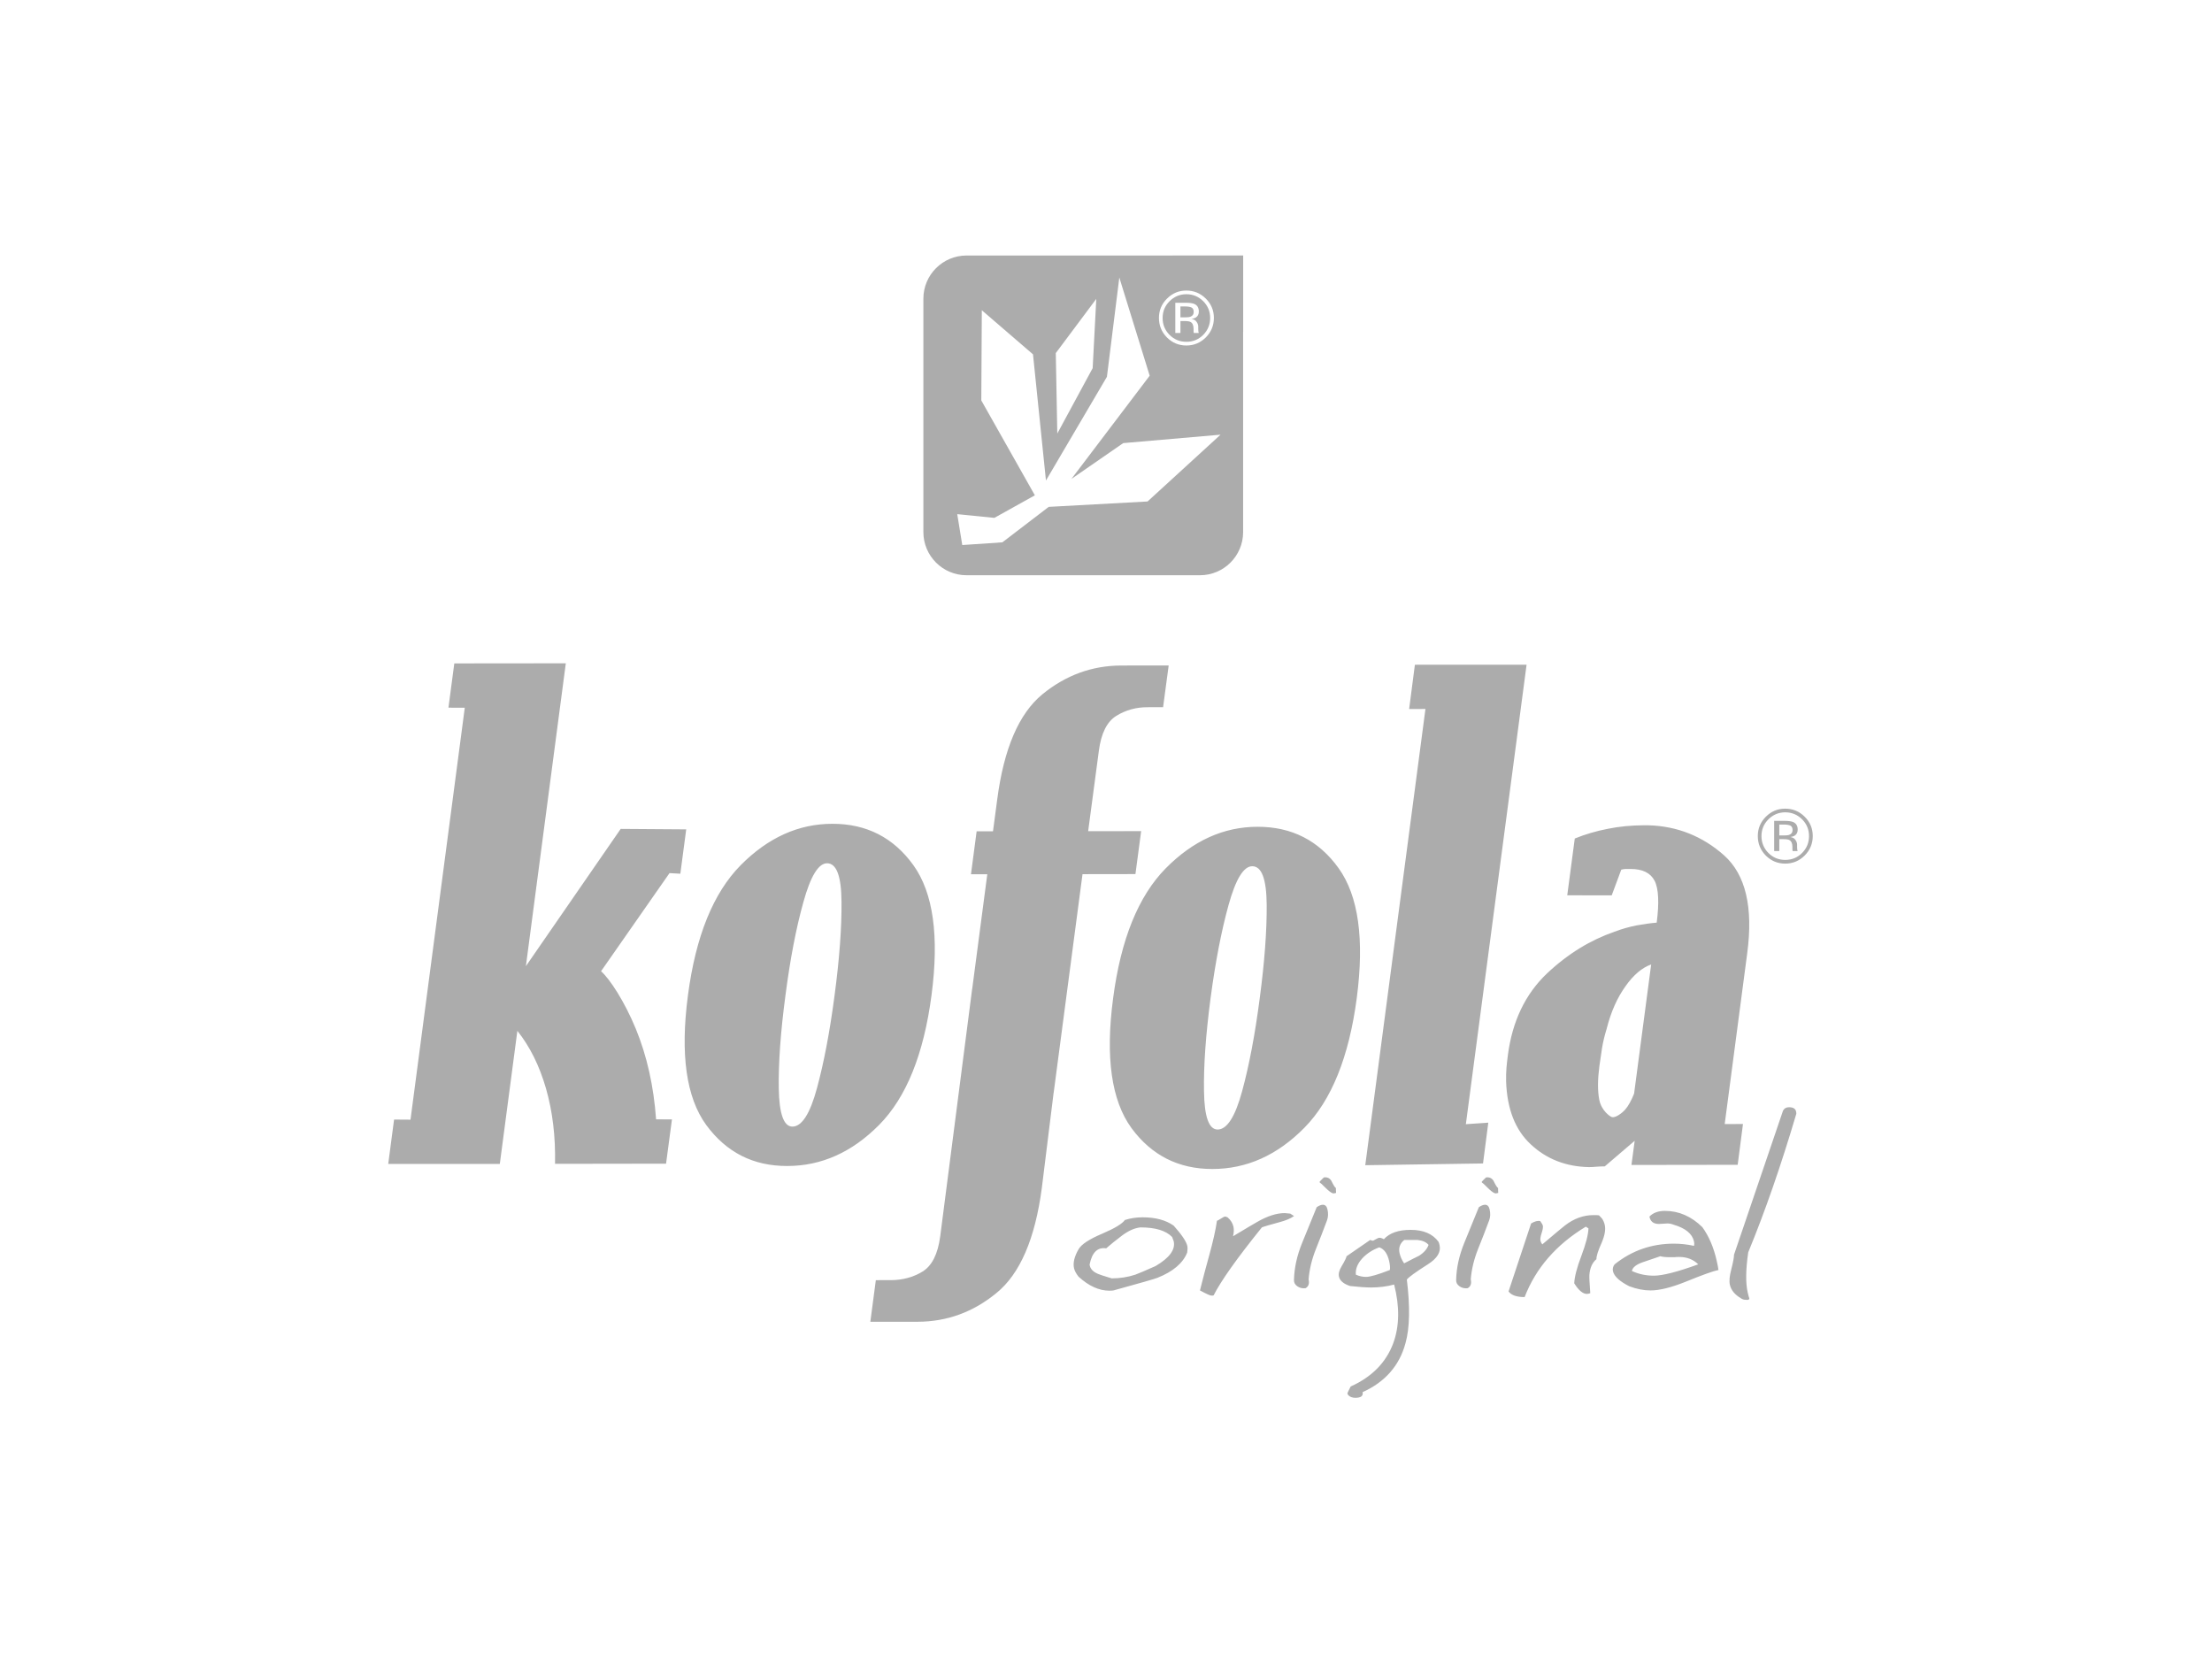 <svg width="200" height="150" viewBox="0 0 200 150" fill="none" xmlns="http://www.w3.org/2000/svg">
<path fill-rule="evenodd" clip-rule="evenodd" d="M106.015 23.099H112.403V29.998H112.398V48.109C112.398 50.263 110.649 52.011 108.494 52.011H87.392C85.237 52.011 83.488 50.263 83.488 48.109V27.004C83.488 24.852 85.237 23.102 87.392 23.102H106.015V23.099ZM107.149 27.708C107.424 27.708 107.62 27.745 107.745 27.81C107.867 27.877 107.93 28.014 107.93 28.206C107.93 28.416 107.834 28.561 107.637 28.633C107.536 28.674 107.383 28.693 107.175 28.693H106.73V27.708H107.149ZM107.968 27.474C107.809 27.411 107.563 27.375 107.223 27.375L106.266 27.375V30.106H106.731V29.029H107.117C107.374 29.029 107.555 29.058 107.657 29.117C107.83 29.22 107.917 29.426 107.917 29.743V29.961L107.928 30.049L107.93 30.08L107.941 30.106H108.394L108.375 30.07L108.349 29.93L108.34 29.724V29.528C108.34 29.389 108.295 29.247 108.195 29.105C108.098 28.957 107.947 28.871 107.733 28.835C107.902 28.811 108.035 28.764 108.129 28.704C108.305 28.586 108.394 28.409 108.394 28.164C108.394 27.826 108.253 27.589 107.968 27.474ZM105.119 28.75C105.119 28.158 105.326 27.653 105.749 27.234C106.167 26.816 106.677 26.602 107.268 26.602C107.864 26.602 108.371 26.816 108.792 27.234C109.209 27.653 109.417 28.158 109.417 28.75C109.417 29.347 109.209 29.853 108.792 30.276C108.375 30.695 107.867 30.904 107.268 30.904C106.669 30.904 106.163 30.695 105.744 30.276C105.326 29.853 105.119 29.347 105.119 28.75ZM107.264 31.239C107.953 31.239 108.538 30.992 109.025 30.508C109.509 30.024 109.755 29.433 109.755 28.744C109.755 28.062 109.509 27.477 109.025 26.998C108.538 26.514 107.953 26.271 107.264 26.271C106.581 26.271 106.002 26.514 105.517 26.998C105.031 27.48 104.787 28.064 104.787 28.744C104.787 29.436 105.031 30.024 105.506 30.508C105.989 30.992 106.579 31.239 107.264 31.239ZM93.4 32.038L94.571 43.447L100.083 34.069L101.204 25.092L103.95 33.969L96.875 43.301L101.556 40.064L110.357 39.302L103.757 45.342L94.821 45.829L90.629 49.035L87.004 49.28L86.55 46.487L89.907 46.823L93.568 44.784L88.725 36.205L88.772 28.05L93.4 32.038ZM95.46 31.924L99.122 27.024L98.794 33.288L95.597 39.199L95.46 31.924Z" fill="#ACACAC"/>
<path d="M161.755 100.111C162.122 100.111 162.334 100.236 162.392 100.49C162.417 100.594 162.422 100.668 162.413 100.712C161.03 105.388 159.583 109.558 158.069 113.225C157.84 114.784 157.824 115.993 158.019 116.855C158.082 117.136 158.133 117.314 158.167 117.388C158.176 117.507 158.07 117.552 157.851 117.522C157.676 117.522 157.529 117.477 157.413 117.388C156.855 117.061 156.52 116.654 156.409 116.165C156.334 115.838 156.375 115.379 156.532 114.784C156.706 114.101 156.789 113.655 156.782 113.449L161.213 100.422C161.321 100.215 161.503 100.111 161.755 100.111ZM149.534 115.342C150.329 115.342 151.667 114.999 153.547 114.317C153.096 113.871 152.524 113.649 151.826 113.649C151.633 113.649 151.497 113.655 151.425 113.671H150.986C150.6 113.671 150.312 113.642 150.125 113.582L148.56 114.116C147.947 114.323 147.611 114.591 147.549 114.917C148.156 115.2 148.817 115.342 149.534 115.342ZM155.215 113.982C155.3 114.353 155.353 114.635 155.378 114.827C154.913 114.917 153.919 115.275 152.393 115.897C151.096 116.417 150.041 116.676 149.227 116.676C148.626 116.676 147.987 116.55 147.309 116.298C146.433 115.852 145.942 115.399 145.838 114.939C145.788 114.715 145.838 114.509 145.987 114.317C147.548 113.069 149.334 112.446 151.351 112.446C151.952 112.446 152.556 112.512 153.168 112.647C153.197 112.512 153.196 112.378 153.164 112.245C153.007 111.548 152.388 111.042 151.311 110.73C151.139 110.658 150.955 110.62 150.761 110.62C150.743 110.62 150.619 110.628 150.388 110.642C150.159 110.658 150.026 110.664 149.985 110.664C149.5 110.664 149.217 110.442 149.136 109.997C149.466 109.655 149.931 109.483 150.533 109.483C151.794 109.483 152.921 109.974 153.919 110.953C154.51 111.771 154.943 112.779 155.215 113.982ZM139.257 110.399C139.398 110.591 139.478 110.731 139.497 110.821C139.528 110.954 139.49 111.177 139.388 111.489C139.285 111.801 139.249 112.032 139.281 112.18C139.307 112.285 139.362 112.395 139.446 112.513C140.746 111.414 141.432 110.844 141.5 110.8C142.307 110.175 143.168 109.865 144.078 109.865C144.349 109.865 144.516 109.871 144.577 109.887L144.847 110.175C144.961 110.34 145.045 110.532 145.095 110.755C145.189 111.17 145.096 111.704 144.818 112.358C144.496 113.071 144.336 113.568 144.342 113.849C143.967 114.161 143.755 114.636 143.706 115.276C143.691 115.468 143.72 116.017 143.786 116.922C143.682 116.966 143.58 116.99 143.483 116.99C143.114 116.99 142.732 116.67 142.336 116.031C142.36 115.452 142.573 114.624 142.981 113.548C143.384 112.473 143.602 111.645 143.623 111.067L143.384 110.91C140.709 112.529 138.864 114.652 137.85 117.277C137.133 117.277 136.65 117.109 136.397 116.768L138.436 110.621C138.758 110.428 139.033 110.354 139.257 110.399ZM135.242 107.905C135.123 107.905 134.934 107.787 134.667 107.547C134.489 107.371 134.315 107.2 134.143 107.038C134.051 106.978 133.992 106.926 133.963 106.88C133.986 106.822 134.121 106.681 134.361 106.458C134.661 106.415 134.887 106.517 135.042 106.77C135.225 107.155 135.361 107.371 135.451 107.415C135.452 107.431 135.455 107.498 135.452 107.615C135.451 107.734 135.454 107.816 135.464 107.861L135.242 107.905ZM132.696 116.475C132.413 116.507 132.166 116.447 131.959 116.298C131.75 116.149 131.65 115.964 131.659 115.741C131.68 114.643 131.929 113.514 132.402 112.357C133.111 110.605 133.547 109.537 133.711 109.15C133.929 109.001 134.115 108.928 134.271 108.928C134.485 108.928 134.624 109.07 134.686 109.35C134.767 109.707 134.756 110.034 134.647 110.332C134.335 111.176 133.999 112.044 133.638 112.935C133.268 113.871 133.049 114.784 132.981 115.674C133.067 116.06 132.972 116.327 132.696 116.475ZM126.546 113.314C126.615 113.625 126.753 113.931 126.955 114.228C127.577 113.902 128.031 113.672 128.311 113.537C128.751 113.257 129.035 112.928 129.165 112.557C128.952 112.305 128.618 112.159 128.162 112.112H126.97C126.577 112.425 126.434 112.826 126.546 113.314ZM125.603 114.027C125.447 113.344 125.149 112.928 124.708 112.779C124.101 113.002 123.592 113.33 123.187 113.76C122.737 114.25 122.538 114.748 122.593 115.252C122.895 115.386 123.201 115.452 123.512 115.452C123.879 115.452 124.6 115.244 125.666 114.828C125.7 114.636 125.68 114.369 125.603 114.027ZM130.159 112.58C130.3 113.204 129.946 113.782 129.098 114.317C127.979 115.028 127.347 115.489 127.201 115.696C127.503 118.147 127.465 120.061 127.08 121.441C126.533 123.476 125.238 124.952 123.199 125.873C123.274 126.215 123.052 126.384 122.53 126.384C122.413 126.384 122.29 126.361 122.164 126.318C121.97 126.229 121.861 126.125 121.832 126.005C121.823 125.96 121.919 125.747 122.124 125.36C124.04 124.499 125.323 123.192 125.975 121.441C126.535 119.898 126.561 118.132 126.052 116.143C125.394 116.322 124.698 116.409 123.962 116.409C123.515 116.409 122.885 116.366 122.07 116.277C121.483 116.083 121.147 115.801 121.064 115.429C121.004 115.164 121.086 114.845 121.313 114.473C121.579 114.027 121.725 113.728 121.751 113.583L123.888 112.112C123.996 112.159 124.078 112.18 124.137 112.18C124.155 112.18 124.242 112.136 124.396 112.045C124.552 111.956 124.657 111.913 124.715 111.913C124.833 111.913 124.967 111.956 125.123 112.045C125.635 111.481 126.443 111.199 127.549 111.199C128.692 111.199 129.528 111.555 130.057 112.267C130.089 112.314 130.122 112.417 130.159 112.58ZM120.58 107.905C120.462 107.905 120.27 107.787 120.005 107.547C119.829 107.371 119.655 107.2 119.481 107.038C119.39 106.978 119.331 106.926 119.3 106.88C119.326 106.822 119.458 106.681 119.699 106.458C119.999 106.415 120.226 106.517 120.379 106.77C120.564 107.155 120.7 107.371 120.787 107.415C120.789 107.431 120.792 107.498 120.789 107.615C120.787 107.734 120.791 107.816 120.801 107.861L120.58 107.905ZM118.036 116.475C117.751 116.507 117.506 116.447 117.296 116.298C117.087 116.149 116.989 115.964 116.996 115.741C117.02 114.643 117.267 113.514 117.742 112.357C118.449 110.605 118.884 109.537 119.05 109.15C119.268 109.001 119.456 108.928 119.609 108.928C119.823 108.928 119.962 109.07 120.024 109.35C120.106 109.707 120.094 110.034 119.986 110.332C119.673 111.176 119.336 112.044 118.978 112.935C118.606 113.871 118.389 114.784 118.318 115.674C118.406 116.06 118.311 116.327 118.036 116.475ZM115.675 110.508C114.797 110.744 114.272 110.901 114.094 110.976C111.854 113.752 110.4 115.801 109.731 117.121C109.714 117.136 109.649 117.144 109.533 117.144C109.416 117.144 109.071 116.986 108.496 116.676C108.779 115.532 109.056 114.487 109.324 113.536C109.675 112.261 109.913 111.205 110.033 110.375C110.073 110.375 110.189 110.311 110.382 110.187C110.578 110.059 110.704 109.997 110.761 109.997C110.839 109.997 110.923 110.026 111.014 110.085C111.283 110.322 111.45 110.598 111.521 110.909C111.578 111.162 111.566 111.451 111.486 111.777C112.696 111.049 113.423 110.62 113.663 110.486C114.59 109.951 115.421 109.683 116.159 109.683C116.215 109.683 116.383 109.699 116.661 109.73L117.002 109.951C116.684 110.173 116.241 110.362 115.675 110.508ZM99.291 115.185C99.422 115.243 99.828 115.379 100.515 115.585C101.252 115.585 101.964 115.474 102.65 115.251C102.937 115.147 103.546 114.887 104.48 114.472C105.745 113.728 106.292 112.981 106.121 112.223C106.117 112.208 106.07 112.082 105.977 111.843C105.419 111.265 104.463 110.976 103.106 110.976C102.577 111.036 102.027 111.28 101.454 111.71C100.883 112.142 100.404 112.53 100.015 112.869C99.232 112.75 98.734 113.24 98.517 114.339C98.563 114.71 98.821 114.993 99.291 115.185ZM100.303 116.699C99.372 116.699 98.443 116.276 97.514 115.429C97.296 115.147 97.161 114.894 97.111 114.672C97.001 114.183 97.139 113.602 97.531 112.935C97.783 112.504 98.482 112.044 99.633 111.555C100.78 111.067 101.471 110.65 101.703 110.309C102.208 110.145 102.744 110.064 103.305 110.064C104.469 110.064 105.408 110.314 106.122 110.82C106.849 111.637 107.259 112.245 107.35 112.647C107.384 112.794 107.379 112.994 107.342 113.247C106.959 114.212 106.058 114.977 104.634 115.541C104.367 115.645 103.047 116.022 100.675 116.676C100.581 116.69 100.458 116.699 100.303 116.699Z" fill="#ACACAC"/>
<path d="M161.891 74.655C161.767 74.591 161.57 74.553 161.296 74.553H160.876V75.538H161.322C161.529 75.538 161.683 75.519 161.785 75.478C161.98 75.406 162.077 75.261 162.077 75.051C162.077 74.859 162.014 74.722 161.891 74.655ZM161.37 74.22C161.709 74.22 161.955 74.256 162.115 74.319C162.399 74.434 162.54 74.671 162.54 75.009C162.54 75.254 162.452 75.431 162.277 75.549C162.183 75.609 162.049 75.655 161.879 75.68C162.093 75.716 162.245 75.802 162.341 75.95C162.441 76.093 162.486 76.234 162.486 76.373V76.569L162.495 76.775L162.521 76.915L162.541 76.951H162.087L162.078 76.925L162.074 76.894L162.063 76.806V76.588C162.063 76.271 161.975 76.064 161.803 75.962C161.701 75.903 161.519 75.874 161.263 75.874H160.876V76.951H160.413V74.22H161.37ZM159.895 74.078C159.474 74.498 159.265 75.003 159.265 75.595C159.265 76.192 159.474 76.698 159.891 77.122C160.309 77.541 160.815 77.749 161.414 77.749C162.014 77.749 162.521 77.541 162.939 77.122C163.356 76.698 163.564 76.192 163.564 75.595C163.564 75.003 163.356 74.498 162.939 74.078C162.518 73.661 162.01 73.447 161.414 73.447C160.824 73.447 160.314 73.661 159.895 74.078ZM163.171 77.353C162.686 77.837 162.1 78.084 161.41 78.084C160.725 78.084 160.136 77.837 159.653 77.353C159.178 76.869 158.933 76.281 158.933 75.589C158.933 74.91 159.178 74.325 159.664 73.843C160.148 73.358 160.729 73.116 161.41 73.116C162.1 73.116 162.686 73.358 163.171 73.843C163.655 74.322 163.902 74.907 163.902 75.589C163.902 76.277 163.655 76.869 163.171 77.353ZM50.183 105.229C50.237 102.764 49.962 100.501 49.371 98.432C48.778 96.368 47.916 94.632 46.778 93.205L45.191 105.235L35.102 105.24L35.631 101.226L37.116 101.236L42.023 63.99L40.547 63.986L41.076 59.983L51.158 59.973L47.549 87.356L56.12 74.946L62.045 74.988L61.513 78.998L60.534 78.944L54.345 87.813C55.137 88.513 56.46 90.535 57.479 92.999C58.496 95.473 59.103 98.197 59.321 101.205L60.755 101.212L60.222 105.214M100.939 64.721C101.783 64.202 102.734 63.934 103.793 63.944L105.162 63.939L105.667 60.168L101.384 60.174C98.737 60.178 96.352 61.05 94.24 62.782C92.127 64.524 90.766 67.684 90.165 72.28L89.782 75.165L88.303 75.162L87.792 79.044H89.267L87.9 89.432H87.895L85.01 111.792C84.797 113.385 84.269 114.439 83.416 114.967C82.571 115.484 81.616 115.737 80.562 115.746L79.19 115.747L78.692 119.512L82.97 119.508C85.62 119.501 88.004 118.636 90.112 116.894C92.232 115.161 93.594 111.992 94.198 107.409L95.266 98.788L95.27 98.794L97.876 79.038L102.662 79.031L103.178 75.148L98.387 75.152L99.354 67.883C99.558 66.302 100.09 65.244 100.94 64.719M149.292 87.203C148.472 87.491 147.693 88.146 146.967 89.176C146.237 90.199 145.669 91.431 145.256 93.06C145.075 93.646 144.94 94.212 144.847 94.779C144.756 95.346 144.681 95.877 144.612 96.379C144.454 97.589 144.439 98.606 144.597 99.418C144.787 100.436 145.593 100.97 145.752 101.007C146.054 101.083 146.66 100.653 146.943 100.322C147.23 99.996 147.494 99.516 147.748 98.882L149.292 87.203ZM147.509 105.33L147.802 103.145L145.097 105.458C144.863 105.464 144.61 105.464 144.348 105.489C144.096 105.511 143.866 105.529 143.661 105.525C141.593 105.482 139.845 104.807 138.429 103.489C137.001 102.179 136.259 100.264 136.175 97.76C136.168 97.343 136.178 96.934 136.209 96.537C136.242 96.145 136.292 95.754 136.339 95.378C136.741 92.327 137.915 89.886 139.847 88.039C141.793 86.2 143.828 84.99 145.963 84.247C146.64 83.989 147.302 83.806 147.949 83.675C148.595 83.557 149.208 83.47 149.791 83.422C150.022 81.673 149.971 80.346 149.601 79.634C149.233 78.919 148.503 78.565 147.412 78.568C147.284 78.565 147.15 78.57 147.014 78.568C146.872 78.57 146.737 78.593 146.589 78.63L145.725 80.954L141.704 80.951L142.384 75.816C143.316 75.438 144.312 75.141 145.376 74.936C146.438 74.721 147.515 74.625 148.601 74.619C148.676 74.619 148.736 74.62 148.806 74.621C148.878 74.619 148.957 74.621 149.063 74.62C151.666 74.699 153.936 75.609 155.885 77.338C157.833 79.078 158.534 82.033 157.973 86.212L155.94 101.633L157.593 101.627L157.114 105.316M123.442 105.353L128.883 64.103L127.408 64.107L127.929 60.104L138.027 60.099L132.537 101.645L134.566 101.506L134.088 105.195M114.53 81.823C114.511 79.489 114.084 78.318 113.221 78.322C112.442 78.322 111.726 79.497 111.082 81.825C110.433 84.162 109.893 86.964 109.454 90.256C109.022 93.548 108.82 96.341 108.861 98.66C108.891 100.97 109.303 102.122 110.087 102.128C110.94 102.128 111.682 100.974 112.312 98.647C112.94 96.34 113.474 93.54 113.901 90.248C114.338 86.964 114.544 84.152 114.53 81.823ZM117.939 101.965C115.486 104.456 112.711 105.695 109.616 105.696C106.552 105.696 104.122 104.467 102.301 101.993C100.491 99.507 99.935 95.599 100.643 90.26C101.341 84.924 102.932 81.015 105.404 78.507C107.873 76.01 110.637 74.757 113.7 74.754C116.792 74.749 119.239 75.998 121.031 78.497C122.826 80.998 123.373 84.91 122.672 90.249C121.966 95.581 120.384 99.484 117.939 101.965ZM76.086 81.553C76.072 79.219 75.639 78.053 74.78 78.053C74.001 78.053 73.283 79.23 72.641 81.558C71.986 83.892 71.447 86.698 71.019 89.987C70.579 93.287 70.379 96.082 70.413 98.396C70.451 100.704 70.859 101.859 71.646 101.863C72.498 101.859 73.238 100.708 73.867 98.389C74.494 96.075 75.028 93.276 75.46 89.986C75.898 86.692 76.106 83.882 76.086 81.553ZM79.496 101.7C77.041 104.184 74.265 105.424 71.177 105.424C68.109 105.432 65.681 104.199 63.856 101.719C62.048 99.237 61.495 95.338 62.2 90.002C62.901 84.656 64.491 80.744 66.96 78.237C69.433 75.736 72.199 74.487 75.257 74.484C78.349 74.48 80.795 75.733 82.588 78.231C84.381 80.729 84.929 84.642 84.224 89.981C83.522 95.319 81.942 99.225 79.496 101.7Z" fill="#ACACAC"/>
</svg>
